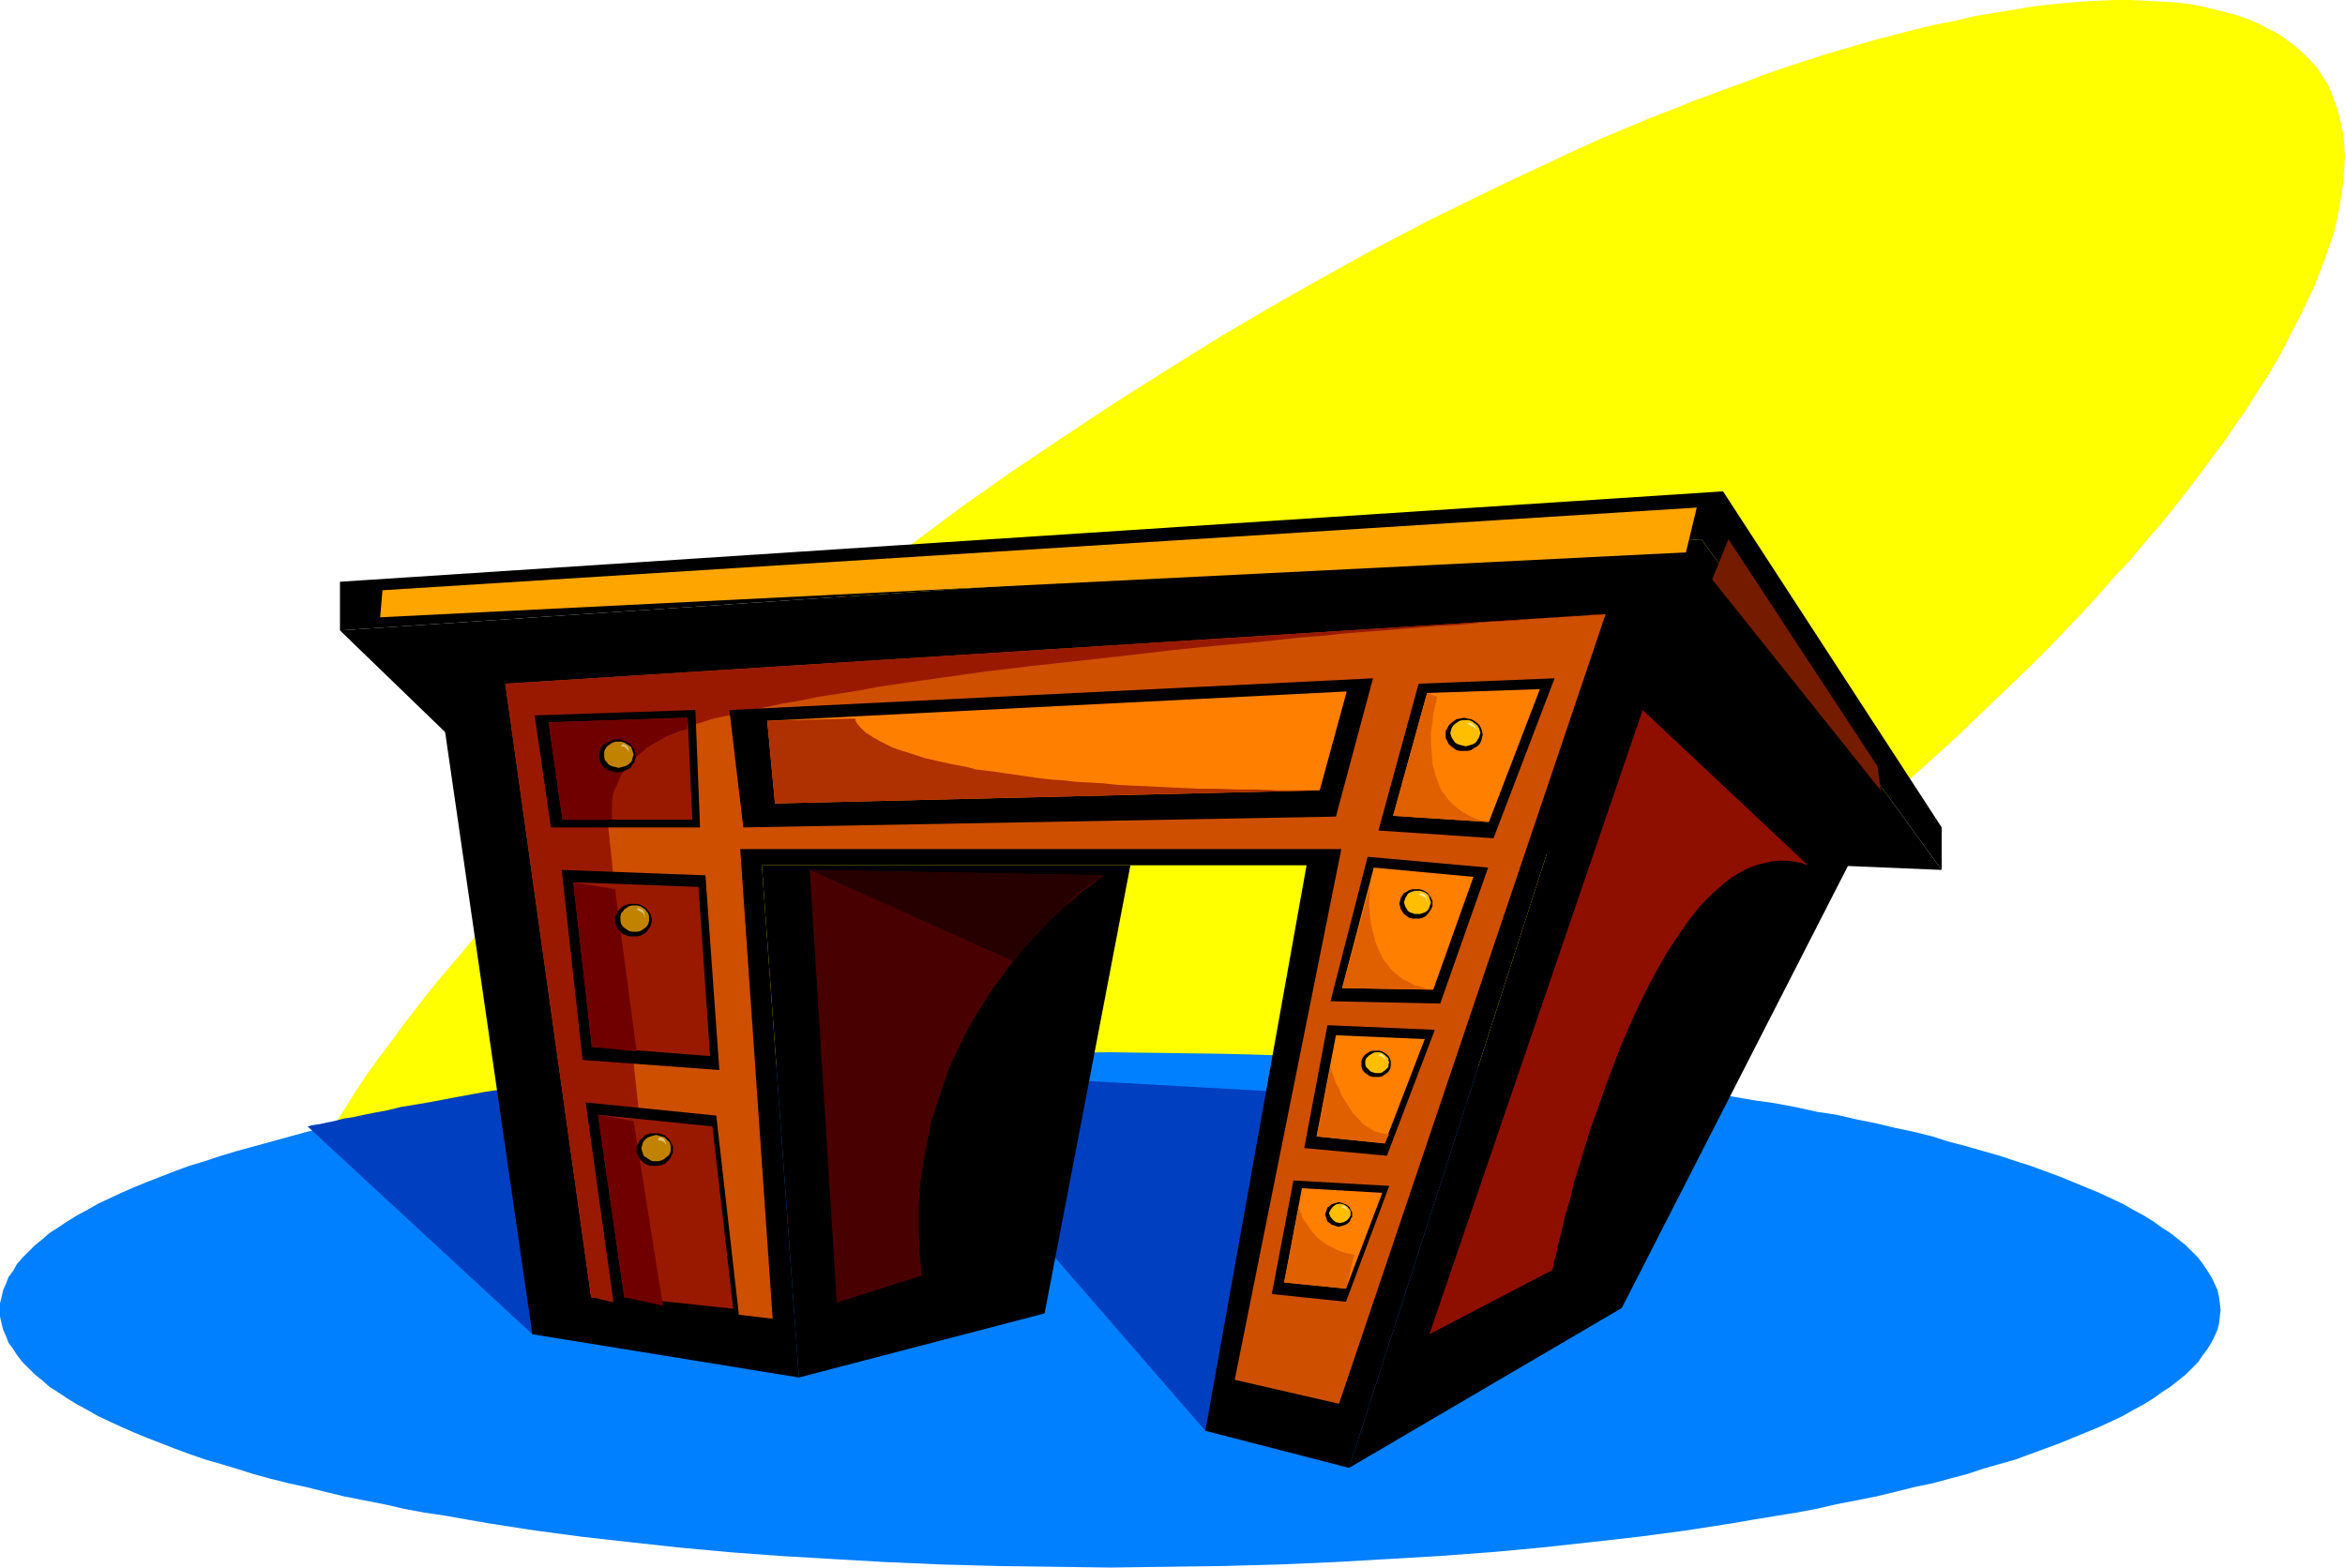 <?xml version="1.0" encoding="UTF-8" standalone="no"?>
<svg
   version="1.0"
   width="129.766mm"
   height="86.762mm"
   id="svg61"
   sodipodi:docname="Desk 05.wmf"
   xmlns:inkscape="http://www.inkscape.org/namespaces/inkscape"
   xmlns:sodipodi="http://sodipodi.sourceforge.net/DTD/sodipodi-0.dtd"
   xmlns="http://www.w3.org/2000/svg"
   xmlns:svg="http://www.w3.org/2000/svg">
  <sodipodi:namedview
     id="namedview61"
     pagecolor="#ffffff"
     bordercolor="#000000"
     borderopacity="0.25"
     inkscape:showpageshadow="2"
     inkscape:pageopacity="0.0"
     inkscape:pagecheckerboard="0"
     inkscape:deskcolor="#d1d1d1"
     inkscape:document-units="mm" />
  <defs
     id="defs1">
    <pattern
       id="WMFhbasepattern"
       patternUnits="userSpaceOnUse"
       width="6"
       height="6"
       x="0"
       y="0" />
  </defs>
  <path
     style="fill:#ffff00;fill-opacity:1;fill-rule:evenodd;stroke:none"
     d="m 311.241,229.496 10.989,-7.273 10.827,-7.273 10.504,-7.434 10.181,-7.596 10.019,-7.434 9.696,-7.596 9.373,-7.596 8.888,-7.596 8.888,-7.758 8.403,-7.596 7.918,-7.596 3.878,-3.717 3.878,-3.717 3.717,-3.717 3.555,-3.717 3.555,-3.717 3.394,-3.717 3.232,-3.717 3.394,-3.556 3.07,-3.717 3.07,-3.556 2.909,-3.556 2.747,-3.556 2.747,-3.556 2.586,-3.556 2.586,-3.394 2.262,-3.394 2.424,-3.394 2.101,-3.394 2.101,-3.232 1.939,-3.232 1.778,-3.232 1.616,-3.232 1.616,-3.071 1.454,-3.071 1.454,-3.071 1.131,-2.909 1.131,-2.909 0.97,-2.909 0.97,-2.747 0.646,-2.909 0.485,-2.586 0.485,-2.747 0.323,-2.424 0.162,-2.586 0.162,-2.424 -0.162,-2.424 -0.162,-2.263 -0.485,-2.101 -0.485,-2.101 -0.646,-2.101 -0.808,-2.101 -0.808,-1.939 -1.131,-1.778 -1.131,-1.778 -1.454,-1.616 -1.454,-1.455 -1.616,-1.455 -1.778,-1.293 -1.778,-1.293 -1.939,-0.97 -2.101,-1.131 -2.262,-0.97 -2.262,-0.808 -2.424,-0.646 -2.586,-0.646 -2.586,-0.646 -2.747,-0.485 -2.909,-0.323 -2.909,-0.162 -3.07,-0.162 L 445.531,0 h -3.232 l -3.394,0.162 -3.394,0.162 -3.555,0.323 -3.717,0.323 -3.717,0.485 -3.717,0.646 -4.04,0.646 -3.878,0.646 -4.04,0.97 -4.202,0.808 -4.04,0.97 -4.363,1.131 -4.363,1.131 -4.363,1.293 -4.525,1.293 -4.525,1.455 -4.525,1.455 -4.686,1.616 -4.686,1.778 -4.848,1.778 -4.848,1.778 -4.848,1.939 -5.01,1.939 -5.01,2.101 -5.01,2.101 -5.01,2.263 -5.171,2.424 -5.171,2.424 -5.171,2.424 -5.333,2.586 -10.504,5.172 -10.827,5.657 -10.827,5.98 -10.827,6.141 -10.989,6.465 -11.15,6.95 -10.989,6.95 -10.989,7.273 -10.827,7.273 -10.504,7.434 -10.181,7.596 -10.019,7.434 -9.696,7.596 -9.211,7.596 -9.05,7.758 -8.726,7.596 -8.403,7.596 -8.08,7.596 -3.878,3.717 -3.878,3.717 -3.555,3.717 -3.717,3.717 -3.555,3.717 -3.394,3.717 -3.394,3.717 -3.232,3.556 -3.07,3.717 -3.07,3.556 -2.909,3.556 -2.747,3.556 -2.747,3.556 -2.586,3.556 -2.586,3.394 -2.424,3.394 -2.262,3.394 -2.101,3.394 -2.101,3.232 -1.778,3.232 -1.939,3.232 -1.616,3.232 -1.616,3.071 -1.454,3.071 -1.454,3.071 -1.131,2.909 -1.131,2.909 -0.97,2.909 -0.808,2.747 -0.808,2.909 -0.485,2.586 -0.485,2.747 -0.323,2.424 -0.162,2.586 v 2.424 2.424 l 0.323,2.263 0.323,2.101 0.485,2.263 0.646,1.939 0.808,2.101 0.97,1.939 1.131,1.778 1.131,1.778 1.293,1.616 1.454,1.455 1.616,1.455 1.778,1.293 1.778,1.293 2.101,1.131 2.101,0.97 2.101,0.97 2.424,0.808 2.424,0.646 2.424,0.808 2.747,0.485 2.747,0.485 2.909,0.323 2.909,0.323 3.07,0.162 h 3.07 3.232 l 3.394,-0.162 3.555,-0.162 3.555,-0.323 3.555,-0.323 3.717,-0.485 3.878,-0.485 3.878,-0.808 3.878,-0.646 4.04,-0.97 4.202,-0.808 4.202,-0.97 4.202,-1.131 4.363,-1.131 4.363,-1.293 4.525,-1.293 4.525,-1.455 4.686,-1.455 4.686,-1.616 4.686,-1.778 4.686,-1.778 4.848,-1.778 5.01,-1.939 4.848,-1.939 5.01,-2.101 5.01,-2.101 5.171,-2.263 5.01,-2.263 5.171,-2.424 10.504,-5.01 10.666,-5.333 10.666,-5.657 10.827,-5.98 10.827,-6.141 10.989,-6.465 11.15,-6.788 z"
     id="path1" />
  <path
     style="fill:#007fff;fill-opacity:1;fill-rule:evenodd;stroke:none"
     d="m 232.219,327.921 11.958,-0.162 11.797,-0.162 11.635,-0.323 11.312,-0.485 11.312,-0.646 10.989,-0.646 10.827,-0.808 10.504,-0.97 10.342,-1.131 10.019,-1.131 9.696,-1.293 9.373,-1.455 4.686,-0.808 8.888,-1.455 4.363,-0.808 4.202,-0.97 4.202,-0.808 4.04,-0.808 4.04,-0.97 3.878,-0.97 3.878,-0.808 3.555,-0.97 3.717,-0.97 3.394,-1.131 3.394,-0.97 3.394,-0.97 3.07,-1.131 3.07,-1.131 3.07,-1.131 2.747,-1.131 2.747,-1.131 2.747,-1.131 2.424,-1.131 2.424,-1.131 2.262,-1.293 2.101,-1.131 2.101,-1.293 1.778,-1.293 1.778,-1.131 1.616,-1.293 1.616,-1.293 1.293,-1.293 1.293,-1.293 0.97,-1.455 0.97,-1.293 0.808,-1.293 0.646,-1.293 0.646,-1.455 0.323,-1.293 0.162,-1.455 0.162,-1.293 -0.162,-1.455 -0.162,-1.293 -0.323,-1.455 -0.646,-1.455 -0.646,-1.293 -0.808,-1.293 -0.97,-1.455 -0.97,-1.293 -1.293,-1.293 -1.293,-1.293 -1.616,-1.293 -1.616,-1.293 -1.778,-1.131 -1.778,-1.293 -2.101,-1.293 -2.101,-1.131 -2.262,-1.293 -2.424,-1.131 -2.424,-1.131 -2.747,-1.131 -2.747,-1.131 -2.747,-1.131 -3.07,-1.131 -3.07,-1.131 -3.07,-0.97 -3.394,-1.131 -3.394,-0.97 -3.394,-0.97 -3.717,-0.97 -3.555,-1.131 -3.878,-0.97 -3.878,-0.808 -4.04,-0.97 -4.04,-0.808 -4.202,-0.97 -4.202,-0.646 -4.363,-0.97 -4.363,-0.808 -4.525,-0.646 -4.686,-0.808 -9.373,-1.455 -9.696,-1.293 -10.019,-1.131 -10.342,-1.131 -10.504,-0.97 -10.827,-0.808 -10.989,-0.646 -11.312,-0.646 -11.312,-0.485 -11.635,-0.323 -11.797,-0.162 -11.958,-0.162 -11.958,0.162 -11.797,0.162 -11.635,0.323 -11.312,0.485 -11.312,0.646 -10.989,0.646 -10.827,0.808 -10.504,0.97 -10.342,1.131 -10.019,1.131 -9.696,1.293 -9.373,1.455 -4.686,0.808 -4.525,0.646 -4.363,0.808 -4.363,0.97 -4.202,0.646 -4.202,0.97 -4.04,0.808 -4.04,0.97 -3.878,0.808 -7.595,2.101 -3.555,0.97 -3.555,0.97 -3.232,0.97 -3.394,1.131 -3.232,0.97 -3.07,1.131 -2.909,1.131 -2.909,1.131 -2.747,1.131 -2.586,1.131 -2.424,1.131 -2.424,1.131 -2.262,1.293 -2.101,1.131 -2.101,1.293 -1.939,1.293 -1.778,1.131 -1.454,1.293 -1.616,1.293 -1.293,1.293 -1.293,1.293 -1.131,1.293 -0.808,1.455 -0.97,1.293 -0.485,1.293 -0.646,1.455 -0.323,1.455 L 0,272.648 v 1.455 1.293 l 0.323,1.455 0.323,1.293 0.646,1.455 0.485,1.293 0.97,1.293 0.808,1.293 1.131,1.455 1.293,1.293 1.293,1.293 1.616,1.293 1.454,1.293 1.778,1.131 1.939,1.293 2.101,1.293 2.101,1.131 2.262,1.293 2.424,1.131 2.424,1.131 2.586,1.131 2.747,1.131 2.909,1.131 2.909,1.131 3.07,1.131 3.232,1.131 3.394,0.97 3.232,0.97 3.555,1.131 3.555,0.97 3.878,0.97 3.717,0.808 3.878,0.97 4.04,0.97 4.04,0.808 4.202,0.808 4.202,0.97 4.363,0.808 4.363,0.646 4.525,0.808 4.686,0.808 9.373,1.455 9.696,1.293 10.019,1.131 10.342,1.131 10.504,0.97 10.827,0.808 10.989,0.646 11.312,0.646 11.312,0.485 11.635,0.323 11.797,0.162 z"
     id="path2" />
  <path
     style="fill:#003fbf;fill-opacity:1;fill-rule:evenodd;stroke:none"
     d="m 252.096,299.315 -65.448,-75.475 120.715,6.788 z"
     id="path3" />
  <path
     style="fill:#003fbf;fill-opacity:1;fill-rule:evenodd;stroke:none"
     d="M 111.342,279.112 64.317,235.638 h 0.162 v 0 l 0.485,-0.162 0.808,-0.162 1.131,-0.162 1.454,-0.323 1.616,-0.323 1.778,-0.485 2.101,-0.323 2.262,-0.485 2.424,-0.485 2.586,-0.485 2.586,-0.646 2.909,-0.485 2.909,-0.485 5.979,-1.131 6.141,-1.131 5.979,-0.808 5.979,-0.808 2.909,-0.323 2.586,-0.323 2.586,-0.162 2.424,-0.162 2.424,-0.162 h 2.101 1.778 l 1.778,0.162 1.293,0.323 1.293,0.323 z"
     id="path4" />
  <path
     style="fill:#000000;fill-opacity:1;fill-rule:evenodd;stroke:none"
     d="M 71.104,131.879 355.843,112.809 406.1,181.981 110.211,169.698 Z"
     id="path5" />
  <path
     style="fill:#000000;fill-opacity:1;fill-rule:evenodd;stroke:none"
     d="m 282.153,307.072 59.307,-184.243 -250.318,16.808 20.2,139.475 55.752,9.051 -7.757,-107.152 h 113.928 l -21.17,118.304 z"
     id="path6" />
  <path
     style="fill:#000000;fill-opacity:1;fill-rule:evenodd;stroke:none"
     d="m 282.153,307.072 57.045,-33.455 50.258,-98.263 -47.995,-52.526 z"
     id="path7" />
  <path
     style="fill:#000000;fill-opacity:1;fill-rule:evenodd;stroke:none"
     d="m 167.094,288.163 51.389,-13.414 17.938,-93.738 h -77.083 z"
     id="path8" />
  <path
     style="fill:#000000;fill-opacity:1;fill-rule:evenodd;stroke:none"
     d="m 71.104,131.879 v -10.182 l 289.264,-18.909 45.733,70.303 v 8.889 L 355.843,112.809 Z"
     id="path9" />
  <path
     style="fill:#490000;fill-opacity:1;fill-rule:evenodd;stroke:none"
     d="m 175.013,272.486 -5.656,-90.505 61.408,1.131 v 0.162 l -0.485,0.323 -0.485,0.323 -0.808,0.646 -0.97,0.808 -1.293,0.808 -1.293,1.131 -1.454,1.293 -1.616,1.293 -1.778,1.616 -1.778,1.778 -1.778,1.939 -1.939,2.101 -1.939,2.263 -1.939,2.424 -1.939,2.586 -1.939,2.586 -1.778,2.909 -1.939,3.071 -1.778,3.232 -1.616,3.394 -1.616,3.394 -1.293,3.717 -1.293,3.879 -1.293,3.879 -0.808,4.202 -0.808,4.202 -0.646,4.525 -0.323,4.525 v 4.849 l 0.162,4.849 0.485,5.01 z"
     id="path10" />
  <path
     style="fill:#8e0f00;fill-opacity:1;fill-rule:evenodd;stroke:none"
     d="m 343.561,148.526 -44.602,130.586 25.694,-13.414 v 0 -0.162 l 0.162,-0.323 0.162,-0.485 v -0.646 l 0.162,-0.646 0.323,-0.808 0.162,-0.97 0.162,-0.97 0.323,-1.131 0.323,-1.293 0.323,-1.293 0.323,-1.455 0.323,-1.455 0.97,-3.071 0.808,-3.556 1.131,-3.556 1.131,-3.879 1.293,-4.04 1.454,-4.04 1.454,-4.202 1.616,-4.364 1.616,-4.202 1.778,-4.202 1.939,-4.202 1.939,-4.04 2.101,-3.879 2.101,-3.717 2.262,-3.394 2.262,-3.232 2.424,-3.071 1.293,-1.293 1.293,-1.293 1.293,-1.131 1.293,-1.131 1.293,-0.97 1.293,-0.808 1.454,-0.808 1.454,-0.646 1.454,-0.485 1.293,-0.323 1.454,-0.323 1.616,-0.162 h 1.454 l 1.454,0.162 1.616,0.323 1.454,0.485 z"
     id="path11" />
  <path
     style="fill:#ce4f00;fill-opacity:1;fill-rule:evenodd;stroke:none"
     d="m 105.686,143.031 17.938,128.324 37.976,4.525 -6.787,-98.263 h 125.725 l -22.301,111.031 21.816,5.01 55.752,-165.173 z"
     id="path12" />
  <path
     style="fill:#260000;fill-opacity:1;fill-rule:evenodd;stroke:none"
     d="m 169.357,181.981 42.501,19.071 v 0 l 0.162,-0.162 0.162,-0.162 0.323,-0.323 0.646,-0.808 0.808,-0.97 1.131,-1.293 1.293,-1.293 1.454,-1.616 1.454,-1.455 3.07,-3.071 1.616,-1.616 1.454,-1.455 1.616,-1.131 1.454,-1.131 1.293,-0.808 0.97,-0.646 z"
     id="path13" />
  <path
     style="fill:#991900;fill-opacity:1;fill-rule:evenodd;stroke:none"
     d="m 335.804,128.485 h -0.162 -0.323 -0.808 -0.97 l -1.131,0.162 -1.454,0.162 h -1.778 l -1.939,0.162 -2.101,0.162 -2.424,0.162 -2.586,0.162 -2.747,0.323 -2.909,0.162 -3.232,0.162 -3.232,0.323 -3.394,0.323 -3.555,0.162 -3.878,0.323 -3.878,0.323 -3.878,0.323 -4.202,0.323 -4.202,0.323 -4.363,0.485 -4.363,0.323 -9.05,0.97 -9.211,0.808 -9.534,0.97 -9.534,1.131 -19.069,2.101 -9.534,1.131 -9.211,1.293 -9.05,1.293 -4.363,0.646 -4.202,0.808 -4.202,0.646 -4.202,0.646 -3.878,0.808 -3.878,0.646 -3.717,0.808 -3.555,0.808 -3.555,0.808 -3.232,0.646 -3.07,0.97 -2.909,0.808 -2.747,0.808 -2.586,0.808 -2.262,0.808 -2.101,0.97 -1.939,0.808 -1.778,0.97 -1.293,0.808 -1.131,0.97 -0.97,0.97 -0.646,0.808 12.282,113.94 -14.544,-3.394 L 105.686,143.031 Z"
     id="path14" />
  <path
     style="fill:#000000;fill-opacity:1;fill-rule:evenodd;stroke:none"
     d="m 152.55,148.526 2.909,24.566 123.947,-2.263 7.757,-28.929 z"
     id="path15" />
  <path
     style="fill:#ff7f00;fill-opacity:1;fill-rule:evenodd;stroke:none"
     d="m 160.469,150.789 1.616,17.293 113.928,-2.747 5.656,-20.687 z"
     id="path16" />
  <path
     style="fill:#af3000;fill-opacity:1;fill-rule:evenodd;stroke:none"
     d="m 178.891,150.304 v 0.162 0.162 l 0.323,0.646 0.646,0.808 0.485,0.485 0.646,0.646 0.808,0.485 0.97,0.646 1.131,0.646 1.293,0.646 1.616,0.808 1.939,0.646 2.101,0.646 2.424,0.808 2.747,0.646 2.909,0.646 3.394,0.646 1.778,0.485 4.04,0.485 2.101,0.323 2.262,0.323 2.262,0.323 2.262,0.323 2.586,0.323 2.586,0.162 2.747,0.323 2.909,0.162 2.909,0.162 3.07,0.323 3.232,0.162 3.394,0.162 3.394,0.162 3.555,0.162 3.717,0.162 h 3.717 l 4.04,0.162 h 4.04 l 4.202,0.162 h 4.363 4.525 l -113.928,2.747 -1.616,-17.293 z"
     id="path17" />
  <path
     style="fill:#000000;fill-opacity:1;fill-rule:evenodd;stroke:none"
     d="m 111.827,149.657 33.613,-1.131 0.97,24.566 h -31.189 z"
     id="path18" />
  <path
     style="fill:#000000;fill-opacity:1;fill-rule:evenodd;stroke:none"
     d="m 117.483,181.981 30.058,1.131 2.909,40.727 -28.603,-2.101 z"
     id="path19" />
  <path
     style="fill:#000000;fill-opacity:1;fill-rule:evenodd;stroke:none"
     d="m 122.493,230.627 27.31,2.747 5.01,44.121 -26.179,-2.747 z"
     id="path20" />
  <path
     style="fill:#991900;fill-opacity:1;fill-rule:evenodd;stroke:none"
     d="m 114.736,151.112 29.088,-0.97 0.97,21.333 h -27.149 z"
     id="path21" />
  <path
     style="fill:#700000;fill-opacity:1;fill-rule:evenodd;stroke:none"
     d="m 143.662,152.405 v 0 l -0.162,0.162 h -0.162 l -0.323,0.162 -0.808,0.162 -1.131,0.485 -1.293,0.485 -1.454,0.808 -1.454,0.808 -1.616,0.97 -1.454,1.293 -1.616,1.293 -1.293,1.616 -1.131,1.778 -0.808,1.939 -0.485,0.97 -0.323,1.131 -0.162,1.131 v 1.293 1.293 1.293 h -10.342 l -2.909,-20.364 29.088,-0.97 z"
     id="path22" />
  <path
     style="fill:#991900;fill-opacity:1;fill-rule:evenodd;stroke:none"
     d="m 119.907,184.567 26.179,0.97 2.424,35.394 -24.725,-1.939 z"
     id="path23" />
  <path
     style="fill:#700000;fill-opacity:1;fill-rule:evenodd;stroke:none"
     d="m 128.633,186.021 4.525,33.94 -9.373,-0.97 -3.878,-34.424 z"
     id="path24" />
  <path
     style="fill:#991900;fill-opacity:1;fill-rule:evenodd;stroke:none"
     d="m 125.078,233.213 23.917,2.424 4.363,38.142 -22.786,-2.424 z"
     id="path25" />
  <path
     style="fill:#700000;fill-opacity:1;fill-rule:evenodd;stroke:none"
     d="m 132.512,234.506 6.141,38.626 -8.08,-1.778 -5.494,-38.142 z"
     id="path26" />
  <path
     style="fill:#000000;fill-opacity:1;fill-rule:evenodd;stroke:none"
     d="m 296.697,143.031 28.442,-1.131 -12.766,33.455 -24.078,-1.616 z"
     id="path27" />
  <path
     style="fill:#000000;fill-opacity:1;fill-rule:evenodd;stroke:none"
     d="m 286.032,179.233 25.21,2.263 -10.019,28.445 -22.947,-0.485 z"
     id="path28" />
  <path
     style="fill:#000000;fill-opacity:1;fill-rule:evenodd;stroke:none"
     d="m 277.628,214.466 22.462,0.97 -10.019,26.344 -17.291,-1.616 z"
     id="path29" />
  <path
     style="fill:#000000;fill-opacity:1;fill-rule:evenodd;stroke:none"
     d="m 270.518,246.951 20.038,1.131 -9.05,24.243 -15.514,-1.616 z"
     id="path30" />
  <path
     style="fill:#ff7f00;fill-opacity:1;fill-rule:evenodd;stroke:none"
     d="m 298.475,144.97 23.594,-0.808 -10.666,27.798 -20.038,-1.293 z"
     id="path31" />
  <path
     style="fill:#ff7f00;fill-opacity:1;fill-rule:evenodd;stroke:none"
     d="m 287.324,181.496 20.846,1.939 -8.403,23.596 -19.069,-0.323 z"
     id="path32" />
  <path
     style="fill:#ff7f00;fill-opacity:1;fill-rule:evenodd;stroke:none"
     d="m 279.406,216.567 18.584,0.808 -8.403,21.818 -14.221,-1.455 z"
     id="path33" />
  <path
     style="fill:#ff7f00;fill-opacity:1;fill-rule:evenodd;stroke:none"
     d="m 272.296,248.567 16.806,0.97 -7.595,20.041 -12.928,-1.293 z"
     id="path34" />
  <path
     style="fill:#e06000;fill-opacity:1;fill-rule:evenodd;stroke:none"
     d="m 300.576,145.778 v 0 0.323 l -0.162,0.162 v 0.485 l -0.162,0.485 -0.162,0.646 -0.323,1.455 -0.162,1.778 -0.323,2.101 v 2.101 l 0.162,2.263 0.162,2.263 0.646,2.424 0.808,2.101 0.485,1.131 0.808,0.97 0.646,0.97 0.808,0.808 0.97,0.808 1.131,0.808 1.131,0.646 1.293,0.646 1.454,0.485 1.616,0.323 -20.038,-1.293 7.11,-25.697 z"
     id="path35" />
  <path
     style="fill:#e06000;fill-opacity:1;fill-rule:evenodd;stroke:none"
     d="m 286.678,184.89 v 0 l -0.162,0.162 v 0.323 0.323 0.97 l -0.162,1.293 v 1.616 l 0.162,1.778 0.162,1.778 0.485,1.939 0.485,1.939 0.808,1.939 0.97,1.939 1.454,1.778 0.808,0.808 0.808,0.646 0.97,0.808 1.131,0.485 1.131,0.646 1.293,0.323 1.293,0.485 1.454,0.162 -19.069,-0.323 z"
     id="path36" />
  <path
     style="fill:#e06000;fill-opacity:1;fill-rule:evenodd;stroke:none"
     d="m 278.275,223.355 0.162,0.162 v 0.485 l 0.323,0.646 0.323,0.97 0.323,0.97 0.646,1.131 0.485,1.293 0.808,1.293 0.808,1.293 0.808,1.293 1.131,1.131 0.97,1.131 1.293,0.808 1.293,0.808 1.454,0.323 1.454,0.162 -0.97,1.939 -14.221,-1.455 z"
     id="path37" />
  <path
     style="fill:#e06000;fill-opacity:1;fill-rule:evenodd;stroke:none"
     d="m 271.649,252.446 v 0 0.323 l 0.162,0.485 0.323,0.485 0.162,0.808 0.485,0.808 0.485,0.646 0.646,0.97 0.646,0.808 0.808,0.97 0.97,0.808 1.131,0.808 1.293,0.646 1.293,0.646 1.454,0.485 1.778,0.323 -1.778,7.111 -12.928,-1.293 z"
     id="path38" />
  <path
     style="fill:#000000;fill-opacity:1;fill-rule:evenodd;stroke:none"
     d="m 306.232,157.092 h 0.646 l 0.808,-0.162 0.646,-0.485 0.646,-0.323 0.485,-0.485 0.323,-0.646 0.162,-0.646 0.162,-0.646 -0.162,-0.808 -0.162,-0.485 -0.323,-0.646 -0.485,-0.485 -0.646,-0.485 -0.646,-0.323 -0.808,-0.162 -0.646,-0.162 -0.808,0.162 -0.808,0.162 -0.485,0.323 -0.646,0.485 -0.485,0.485 -0.323,0.646 -0.323,0.485 v 0.808 0.646 l 0.323,0.646 0.323,0.646 0.485,0.485 1.131,0.808 0.808,0.162 z"
     id="path39" />
  <path
     style="fill:#ffbf00;fill-opacity:1;fill-rule:evenodd;stroke:none"
     d="m 306.555,156.122 0.646,-0.162 0.485,-0.162 0.485,-0.162 0.485,-0.323 0.323,-0.485 0.323,-0.485 0.162,-0.485 0.162,-0.485 -0.162,-0.646 -0.162,-0.485 -0.323,-0.485 -0.323,-0.323 -0.485,-0.323 -0.485,-0.323 -0.485,-0.162 h -0.646 -0.646 l -0.646,0.162 -0.485,0.323 -0.485,0.323 -0.323,0.323 -0.323,0.485 -0.162,0.485 -0.162,0.646 0.162,0.485 0.162,0.485 0.323,0.485 0.323,0.485 0.485,0.323 0.485,0.162 0.646,0.162 z"
     id="path40" />
  <path
     style="fill:#ffe493;fill-opacity:1;fill-rule:evenodd;stroke:none"
     d="m 306.878,151.597 v 0 h 0.323 l 0.485,0.323 0.485,0.162 0.323,0.323 0.162,0.323 v 0.485 -0.323 -0.646 l -0.162,-0.323 -0.323,-0.323 -0.323,-0.323 -0.646,-0.162 z"
     id="path41" />
  <path
     style="fill:#000000;fill-opacity:1;fill-rule:evenodd;stroke:none"
     d="m 296.212,192.163 h 0.646 l 0.646,-0.162 0.646,-0.323 0.485,-0.485 0.323,-0.485 0.323,-0.485 0.323,-0.646 v -0.485 -0.646 l -0.323,-0.646 -0.323,-0.485 -0.323,-0.485 -0.485,-0.323 -0.646,-0.323 -0.646,-0.162 h -0.646 -0.808 l -0.646,0.162 -0.485,0.323 -0.646,0.323 -0.323,0.485 -0.323,0.485 -0.162,0.646 -0.162,0.646 0.162,0.485 0.162,0.646 0.646,0.97 0.646,0.485 0.485,0.323 0.646,0.162 z"
     id="path42" />
  <path
     style="fill:#ffbf00;fill-opacity:1;fill-rule:evenodd;stroke:none"
     d="m 296.536,191.193 h 0.485 l 0.485,-0.162 0.485,-0.162 0.485,-0.323 0.323,-0.323 0.162,-0.485 0.162,-0.485 0.162,-0.485 -0.162,-0.485 -0.162,-0.485 -0.162,-0.485 -0.323,-0.323 -0.485,-0.323 -0.485,-0.162 -0.485,-0.162 h -0.485 -0.646 l -0.485,0.162 -0.485,0.162 -0.485,0.323 -0.162,0.323 -0.323,0.485 -0.162,0.485 -0.162,0.485 0.162,0.485 0.162,0.485 0.323,0.485 0.162,0.323 0.485,0.323 0.485,0.162 0.485,0.162 z"
     id="path43" />
  <path
     style="fill:#ffe493;fill-opacity:1;fill-rule:evenodd;stroke:none"
     d="m 296.697,187.152 v 0 l 0.323,0.162 0.485,0.162 0.646,0.323 0.162,0.323 v 0.485 0 l 0.162,-0.162 -0.162,-0.646 v -0.323 l -0.323,-0.323 -0.323,-0.162 -0.485,-0.162 z"
     id="path44" />
  <path
     style="fill:#000000;fill-opacity:1;fill-rule:evenodd;stroke:none"
     d="m 287.809,225.294 h 0.646 l 0.646,-0.162 0.485,-0.323 0.485,-0.323 0.323,-0.323 0.323,-0.485 0.162,-0.646 v -0.485 -0.485 l -0.162,-0.646 -0.323,-0.485 -0.323,-0.323 -0.485,-0.323 -0.485,-0.323 -0.646,-0.162 h -0.646 -0.646 l -0.646,0.162 -0.485,0.323 -0.485,0.323 -0.323,0.323 -0.323,0.485 -0.162,0.646 v 0.485 0.485 l 0.162,0.646 0.323,0.485 0.323,0.323 0.485,0.323 0.485,0.323 0.646,0.162 z"
     id="path45" />
  <path
     style="fill:#ffbf00;fill-opacity:1;fill-rule:evenodd;stroke:none"
     d="m 288.132,224.486 h 0.485 l 0.485,-0.162 0.646,-0.485 0.323,-0.323 0.323,-0.323 v -0.485 l 0.162,-0.485 -0.162,-0.323 v -0.485 l -0.323,-0.323 -0.323,-0.323 -0.646,-0.485 -0.485,-0.162 h -0.485 -0.485 l -0.485,0.162 -0.808,0.485 -0.323,0.323 -0.323,0.323 -0.162,0.485 v 0.323 0.485 l 0.162,0.485 0.323,0.323 0.323,0.323 0.323,0.323 0.485,0.162 0.485,0.162 z"
     id="path46" />
  <path
     style="fill:#ffe493;fill-opacity:1;fill-rule:evenodd;stroke:none"
     d="m 288.294,220.93 v 0 h 0.323 l 0.485,0.162 0.485,0.323 0.162,0.323 v 0.323 0 -0.162 -0.485 l -0.162,-0.323 -0.162,-0.162 -0.323,-0.323 -0.485,-0.162 z"
     id="path47" />
  <path
     style="fill:#000000;fill-opacity:1;fill-rule:evenodd;stroke:none"
     d="m 280.052,256.648 0.485,-0.162 0.485,-0.162 0.485,-0.162 0.485,-0.323 0.323,-0.323 0.162,-0.485 0.323,-0.485 v -0.485 -0.485 l -0.323,-0.485 -0.162,-0.485 -0.323,-0.323 -0.485,-0.323 -0.485,-0.162 -0.485,-0.162 -0.485,-0.162 -0.646,0.162 -0.485,0.162 -0.485,0.162 -0.323,0.323 -0.485,0.323 -0.162,0.485 -0.162,0.485 -0.162,0.485 0.162,0.485 0.162,0.485 0.162,0.485 0.485,0.323 0.323,0.323 0.485,0.162 0.485,0.162 z"
     id="path48" />
  <path
     style="fill:#ffbf00;fill-opacity:1;fill-rule:evenodd;stroke:none"
     d="m 280.214,255.84 0.808,-0.162 0.808,-0.485 0.485,-0.646 0.162,-0.323 v -0.485 -0.323 l -0.162,-0.323 -0.485,-0.646 -0.808,-0.485 -0.808,-0.162 -0.808,0.162 -0.646,0.485 -0.485,0.646 -0.162,0.323 -0.162,0.323 0.162,0.485 0.162,0.323 0.485,0.646 0.646,0.485 z"
     id="path49" />
  <path
     style="fill:#ffe493;fill-opacity:1;fill-rule:evenodd;stroke:none"
     d="m 280.537,252.607 v 0 h 0.162 l 0.485,0.162 0.485,0.323 0.162,0.323 v 0.323 -0.162 -0.485 l -0.323,-0.485 -0.323,-0.323 h -0.485 z"
     id="path50" />
  <path
     style="fill:#000000;fill-opacity:1;fill-rule:evenodd;stroke:none"
     d="m 129.118,161.617 0.808,-0.162 0.646,-0.162 0.646,-0.323 0.646,-0.323 0.323,-0.646 0.485,-0.485 0.162,-0.646 0.162,-0.646 -0.162,-0.808 -0.162,-0.646 -0.485,-0.646 -0.323,-0.485 -0.646,-0.323 -0.646,-0.323 -0.646,-0.323 h -0.808 -0.808 l -0.646,0.323 -0.646,0.323 -0.646,0.323 -0.485,0.485 -0.323,0.646 -0.162,0.646 -0.162,0.808 0.162,0.646 0.162,0.646 0.323,0.485 0.485,0.646 1.293,0.646 0.646,0.162 z"
     id="path51" />
  <path
     style="fill:#c18200;fill-opacity:1;fill-rule:evenodd;stroke:none"
     d="m 129.441,160.647 0.485,-0.162 0.646,-0.162 0.485,-0.162 0.485,-0.323 0.485,-0.485 0.162,-0.323 0.162,-0.646 0.162,-0.485 -0.162,-0.646 -0.162,-0.485 -0.162,-0.485 -0.485,-0.323 -0.485,-0.323 -0.485,-0.323 -0.646,-0.162 h -0.485 -0.646 l -0.646,0.162 -0.485,0.323 -0.485,0.323 -0.323,0.323 -0.323,0.485 -0.162,0.485 v 0.646 0.485 l 0.162,0.646 0.323,0.323 0.323,0.485 0.485,0.323 0.485,0.162 0.646,0.162 z"
     id="path52" />
  <path
     style="fill:#dbc070;fill-opacity:1;fill-rule:evenodd;stroke:none"
     d="m 129.765,156.122 v 0 h 0.323 l 0.646,0.162 0.323,0.323 0.162,0.162 0.323,0.485 v 0.485 -0.162 -0.162 -0.646 l -0.162,-0.323 -0.162,-0.323 -0.485,-0.323 -0.485,-0.162 z"
     id="path53" />
  <path
     style="fill:#000000;fill-opacity:1;fill-rule:evenodd;stroke:none"
     d="m 132.512,195.88 h 0.808 l 0.646,-0.162 0.646,-0.323 0.646,-0.485 0.323,-0.485 0.485,-0.646 0.162,-0.646 0.162,-0.646 -0.162,-0.646 -0.162,-0.646 -0.485,-0.646 -0.323,-0.485 -1.293,-0.808 -0.646,-0.162 h -0.808 -0.808 l -0.646,0.162 -0.808,0.323 -0.485,0.485 -0.485,0.485 -0.323,0.646 -0.323,0.646 v 0.646 0.646 l 0.323,0.646 0.323,0.646 0.485,0.485 0.485,0.485 0.808,0.323 0.646,0.162 z"
     id="path54" />
  <path
     style="fill:#c18200;fill-opacity:1;fill-rule:evenodd;stroke:none"
     d="m 132.835,194.91 h 0.485 l 0.646,-0.162 0.485,-0.323 0.485,-0.323 0.323,-0.323 0.323,-0.485 0.162,-0.646 v -0.485 -0.485 l -0.162,-0.646 -0.323,-0.323 -0.323,-0.485 -0.485,-0.323 -0.485,-0.323 -0.646,-0.162 h -0.485 -0.646 l -0.646,0.162 -0.485,0.323 -0.485,0.323 -0.323,0.485 -0.323,0.323 -0.162,0.646 v 0.485 0.485 l 0.162,0.646 0.323,0.485 0.323,0.323 0.485,0.323 0.485,0.323 0.646,0.162 z"
     id="path55" />
  <path
     style="fill:#dbc070;fill-opacity:1;fill-rule:evenodd;stroke:none"
     d="m 133.158,190.385 v 0 h 0.323 l 0.485,0.323 0.323,0.162 0.323,0.323 0.162,0.323 v 0.485 0 l 0.162,-0.323 -0.162,-0.485 v -0.323 l -0.323,-0.485 -0.323,-0.162 -0.646,-0.323 z"
     id="path56" />
  <path
     style="fill:#000000;fill-opacity:1;fill-rule:evenodd;stroke:none"
     d="m 136.875,243.88 h 0.808 l 0.646,-0.162 0.808,-0.323 0.485,-0.485 0.485,-0.485 0.323,-0.646 0.323,-0.646 v -0.646 -0.646 l -0.323,-0.646 -0.323,-0.646 -0.485,-0.485 -0.485,-0.485 -0.808,-0.323 -0.646,-0.162 h -0.808 -0.808 l -0.646,0.162 -0.646,0.323 -0.485,0.485 -0.485,0.485 -0.323,0.646 -0.323,0.646 v 0.646 0.646 l 0.323,0.646 0.323,0.646 0.485,0.485 0.485,0.485 0.646,0.323 0.646,0.162 z"
     id="path57" />
  <path
     style="fill:#c18200;fill-opacity:1;fill-rule:evenodd;stroke:none"
     d="m 137.198,242.91 h 0.646 l 0.485,-0.162 0.646,-0.323 0.323,-0.323 0.485,-0.323 0.323,-0.485 0.162,-0.485 v -0.646 -0.485 l -0.162,-0.646 -0.323,-0.323 -0.485,-0.485 -0.323,-0.323 -0.646,-0.162 -0.485,-0.162 -0.646,-0.162 -0.646,0.162 -0.485,0.162 -0.485,0.162 -0.485,0.323 -0.485,0.485 -0.162,0.323 -0.162,0.646 -0.162,0.485 0.162,0.646 0.162,0.485 0.162,0.485 0.485,0.323 0.485,0.323 0.485,0.323 0.485,0.162 z"
     id="path58" />
  <path
     style="fill:#dbc070;fill-opacity:1;fill-rule:evenodd;stroke:none"
     d="m 137.521,238.385 v 0 l 0.323,0.162 0.646,0.162 0.323,0.162 0.323,0.323 0.162,0.323 v 0.485 -0.162 -0.162 -0.646 l -0.162,-0.162 -0.162,-0.485 -0.323,-0.323 -0.646,-0.162 z"
     id="path59" />
  <path
     style="fill:#ffa500;fill-opacity:1;fill-rule:evenodd;stroke:none"
     d="m 79.507,129.132 0.485,-5.657 274.881,-17.293 -2.262,9.374 z"
     id="path60" />
  <path
     style="fill:#751c00;fill-opacity:1;fill-rule:evenodd;stroke:none"
     d="m 361.499,112.809 -3.394,8.404 35.229,44.121 -0.646,-5.01 z"
     id="path61" />
</svg>
